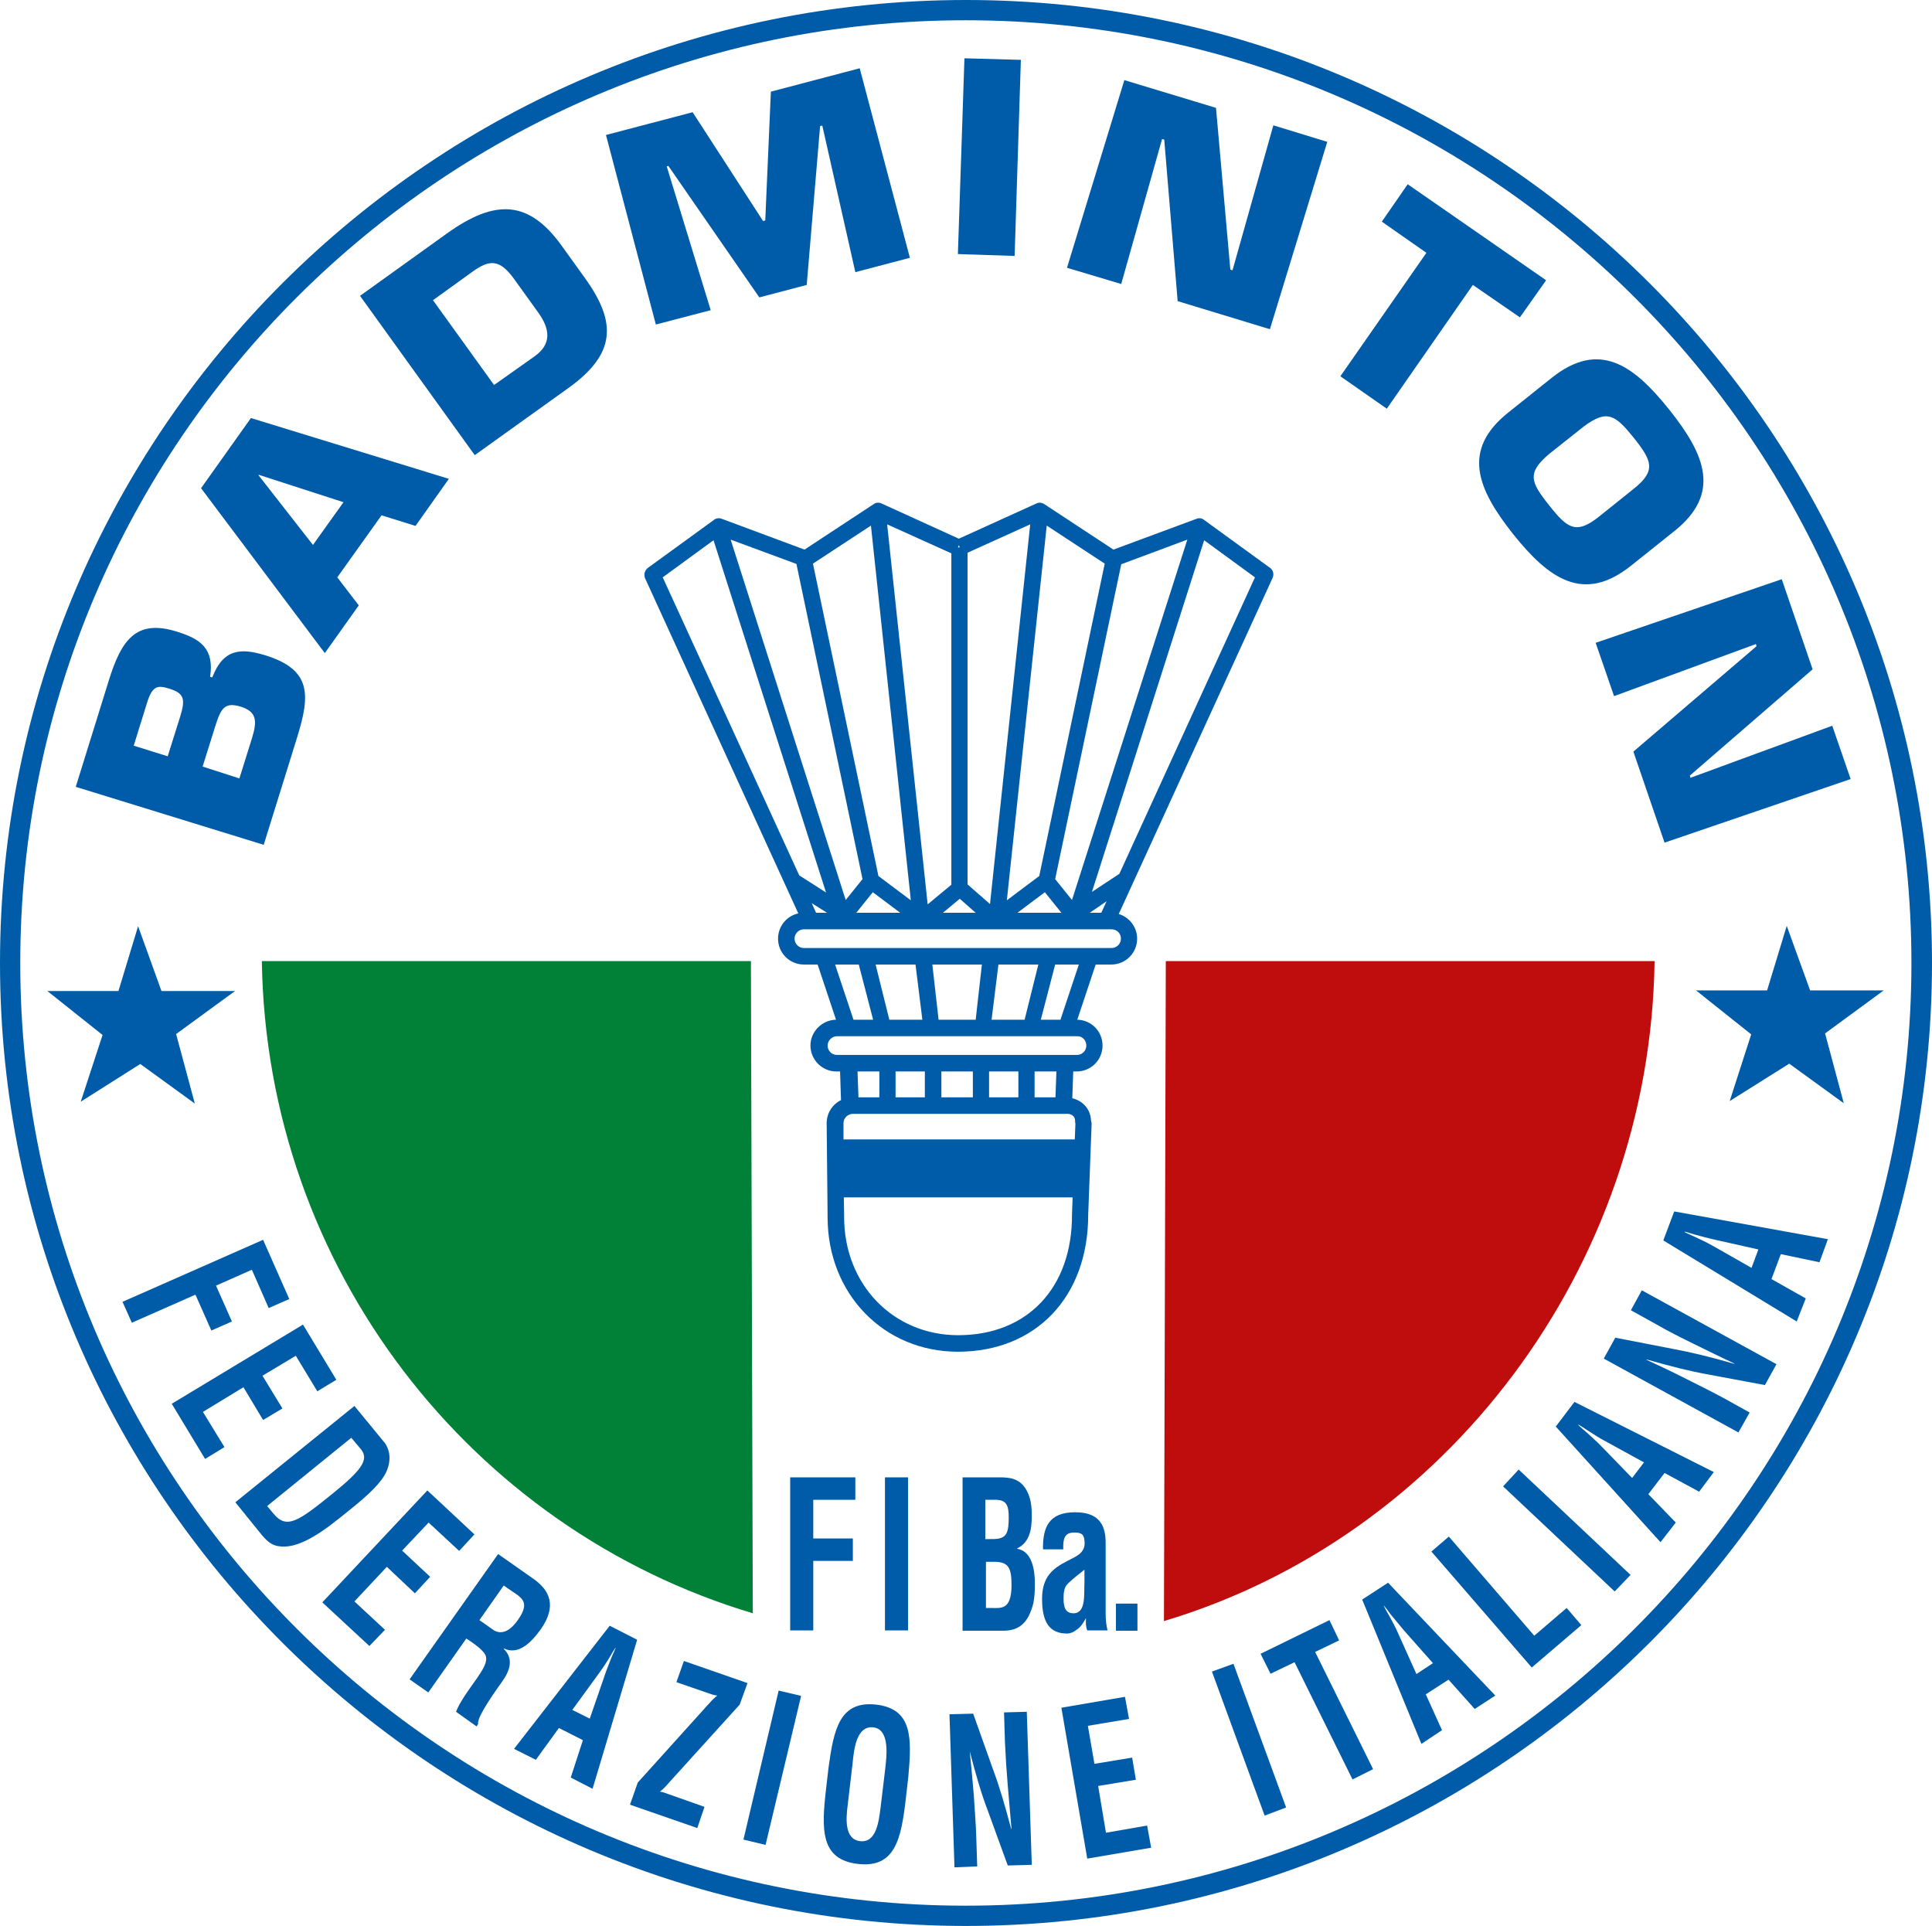 <?xml version="1.0" encoding="UTF-8"?>
<svg id="Livello_1" data-name="Livello 1" xmlns="http://www.w3.org/2000/svg" viewBox="0 0 619.8 617.8">
  <defs>
    <style>
      .cls-1 {
        fill: #005ca8;
      }

      .cls-2 {
        fill: #008137;
      }

      .cls-3 {
        fill: #bf0d0d;
      }
    </style>
  </defs>
  <path class="cls-1" d="M308.8,523v-49.1h11.9c3.1,0,6.2,.3,8.3,3.6,1.7,2.7,2,5.5,2,8.9,0,4.2-.7,8.4-4.7,10.3v.1c4.1,.7,5.7,5.1,5.7,11.4,0,2-.1,4.1-.5,6.1-1.6,6.2-4.4,8.8-9.7,8.8h-13v-.1Zm8.8-29.3c1.8,0,4.1,.1,5.2-1.7,.7-1.3,.8-3,.8-5.3,0-3.6-.6-5.5-4-5.6h-3.5v12.6h1.5Zm.2,22.1c1.5,0,3.1,.2,4.4-.5,2-1.1,2.3-4.3,2.3-6.8,0-5.3-.8-7.5-5.4-7.5h-2.8v14.8h1.5Z"/>
  <path class="cls-1" d="M348.8,523c-.5-1.2-.5-2.5-.4-3.8h-.1c-.8,1.5-1.7,2.8-2.8,3.5-1,.8-2.1,1.3-3.2,1.3-5.5,0-8-3.5-8-11.1,0-8.4,4.8-10.5,10.1-13.2,2.9-1.5,4-3.1,3.4-6.2-.3-1.6-1.4-1.9-3.2-1.9-3.1,0-3.6,2-3.5,5.4h-6.5c-.1-7,1.8-11.9,10.3-11.9,9.3,0,9.9,6.1,9.8,10.9v21.8c0,1.8,.2,3.5,.6,5.2h-6.5Zm-1-19.4c-1.7,1.4-3.8,2.9-5.5,4.7-1,1.1-1.1,2.9-1.1,4.5,0,2.8,.6,4.7,3.2,4.7,4.1,0,3.3-6.3,3.5-9.9v-4h-.1Z"/>
  <rect class="cls-1" x="358" y="514.4" width="6.9" height="8.7"/>
  <polygon class="cls-1" points="62.5 354 45 341.3 25.9 353.4 32.9 332 15.2 317.9 38 317.9 44.3 297.1 51.8 317.9 75.4 317.9 56.5 331.7 62.5 354"/>
  <polygon class="cls-1" points="591.5 353.9 574 341.2 554.9 353.2 561.8 331.8 544.1 317.7 566.9 317.7 573.2 297 580.7 317.7 604.3 317.7 585.5 331.5 591.5 353.9"/>
  <path class="cls-1" d="M6.5,308.9C6.5,142.1,142.6,6.5,309.8,6.5s303.4,135.7,303.4,302.4-136.1,302.4-303.4,302.4S6.5,475.7,6.5,308.9m303.4,308.9c170.9,0,309.9-138.6,309.9-308.9S480.8,0,309.9,0,0,138.6,0,308.9c0,170.3,139,308.9,309.9,308.9"/>
  <path class="cls-2" d="M241.5,517.5c-90.4-27-156-110.7-157.5-209.2,0-1.1,0,1.1,0,0H240.9l.6,209.2Z"/>
  <path class="cls-3" d="M373.4,520c90.4-27,156-113.2,157.4-211.7,0-1.1,0,1.1,0,0h-156.8l-.6,211.7Z"/>
  <polygon class="cls-1" points="39.3 417.6 84.4 397.7 92.8 416.7 86.2 419.6 80.8 407.3 69.3 412.4 74.4 423.9 67.8 426.8 62.7 415.3 42.3 424.3 39.3 417.6"/>
  <polygon class="cls-1" points="55.1 450.3 97.2 424.9 107.9 442.6 101.8 446.3 94.9 434.9 84.2 441.3 90.6 451.8 84.4 455.5 78.1 445 65.1 452.9 72 464.2 65.8 468 55.1 450.3"/>
  <path class="cls-1" d="M75.5,481.9l38.2-30.9,9.7,11.8c1.1,1.4,2.6,4.8,.5,9.4-1.6,3.4-5.5,7.2-11.9,12.3-7.5,6.1-16.3,13.2-23.5,11.3-1.9-.5-3.3-2-4.5-3.4l-8.5-10.5Zm12.2,3.6c4.2,5.1,7.8,2.7,18.9-6.3,9-7.3,12-10.9,9.2-14.3l-3.1-3.7-27,21.9,2,2.4Z"/>
  <polygon class="cls-1" points="103.4 514 137.1 478.1 152.2 492.2 147.3 497.5 137.5 488.4 129 497.4 138 505.8 133.1 511.1 124.1 502.6 113.7 513.7 123.5 522.8 118.5 528 103.4 514"/>
  <path class="cls-1" d="M149.6,525.6l-12.2,17.3-6-4.2,28.4-40.2,11.4,8c5.2,3.7,7.5,8.7,2.3,16.1-3.1,4.4-7.3,8.4-11.8,6.2l-.1,.1c3.1,3.1,2.2,6.7-.5,10.5-1.2,1.7-8.3,11.4-7.7,13.6l-.5,.8-6.6-4.7c1.1-3.1,4.7-7.9,6.6-10.6,1.7-2.5,4.1-5.8,2.6-8-1.2-1.7-3-2.9-4.7-4.1l-1.2-.8Zm4.2-5.9l4.7,3.3c2.1,1.2,4.8,.7,7.6-3.3,3.2-4.5,2.2-6.3,0-8l-4.5-3.1-7.8,11.1Z"/>
  <path class="cls-1" d="M164.9,561l30.7-39.5,8.8,4.5-14.3,47.8-7-3.6,3.9-12-7.7-3.9-7.4,10.2-7-3.5Zm18.7-12.5l5.6,2.8,4.6-13.3c.7-2.2,1.6-4.3,2.4-6.4,.5-1,.9-2.1,1.3-3h-.1c-.6,.9-1.2,1.9-1.7,2.8-1.2,2-2.4,3.8-3.8,5.7l-8.3,11.4Z"/>
  <path class="cls-1" d="M204.6,571.8l22.1-24.5c1.1-1.2,2.1-2.4,3.4-3.4-1-.1-1.8-.4-2.7-.7l-10.4-3.6,2.4-6.8,20.4,7.1-2.5,6.9-22.2,24.5c-1.1,1.2-2,2.4-3.4,3.4,.9,.1,1.8,.5,2.7,.8l11.6,4.1-2.3,6.8-21.6-7.5,2.5-7.1Z"/>
  <polygon class="cls-1" points="238.5 590.1 249.8 542.3 257 544 245.6 591.8 238.5 590.1"/>
  <path class="cls-1" d="M265.8,567c1.7-12.4,3.6-21.5,15.3-20.2,11.7,1.4,11.4,10.7,10.3,23.1l-.8,7c-1.5,13-3.4,22.4-15.4,21-12-1.4-11.7-11-10.2-24l.8-6.9Zm6.1,12.4c-.5,4-1,10.6,4,11.2,5.2,.6,6-6.1,6.6-10.8l1.5-12.5c.4-3.9,1.6-12.5-3.8-13.2-5.7-.7-6.3,7.9-6.7,11.7l-1.6,13.6Z"/>
  <path class="cls-1" d="M322.1,549.3l7.3-.2,1.6,49.1-7.7,.2-6.3-17.3c-2.2-5.7-3.9-11.7-5.9-19.3h0c.4,4,.9,9,1.3,14,.3,4.9,.7,9.8,.8,13.7l.3,9.2-7.3,.3-1.6-49.1,7.6-.2,6.3,17.7c2.1,5.6,3.8,11.4,5.9,19.3h.1c-.4-4.4-.8-9.2-1.2-13.9s-.7-9.4-.9-13.8l-.3-9.7Z"/>
  <polygon class="cls-1" points="348.8 596.2 340.5 547.8 360.9 544.3 362.2 551.4 349 553.6 351.1 565.8 363.2 563.8 364.4 570.9 352.3 572.9 354.8 587.9 368 585.6 369.3 592.7 348.8 596.2"/>
  <polygon class="cls-1" points="405.7 582.4 388.8 536.2 395.7 533.7 412.6 579.8 405.7 582.4"/>
  <polygon class="cls-1" points="404.4 530.5 426.5 519.7 429.6 526.2 421.9 529.9 440.5 567.5 433.9 570.8 415.3 533.2 407.6 536.9 404.4 530.5"/>
  <path class="cls-1" d="M456,559.4l-19-46.3,8.3-5.4,34.4,36.2-6.6,4.3-8.4-9.4-7.3,4.7,5.2,11.5-6.6,4.4Zm-1.6-22.4l5.3-3.5-9.3-10.5c-1.5-1.8-2.9-3.5-4.4-5.3-.6-.9-1.3-1.8-2-2.6h-.1c.5,1,1,1.9,1.6,2.9,1.1,2,2.2,4,3.1,6.1l5.8,12.9Z"/>
  <polygon class="cls-1" points="491.4 534.9 459.2 497.7 464.8 492.9 492.2 524.7 502.6 515.8 507.3 521.3 491.4 534.9"/>
  <polygon class="cls-1" points="518 510.5 482.2 476.8 487.2 471.4 523.1 505.2 518 510.5"/>
  <path class="cls-1" d="M532.7,494.7l-33.6-37.1,6-7.9,44.7,22.5-4.7,6.3-11.1-6-5.2,6.8,8.8,9.1-4.9,6.3Zm-9.1-20.6l3.8-5-12.4-6.8c-2.1-1.1-3.9-2.3-5.9-3.6-.9-.6-1.8-1.2-2.7-1.7l-.1,.1c.8,.7,1.6,1.5,2.5,2.2,1.7,1.6,3.4,3,5,4.7l9.8,10.1Z"/>
  <path class="cls-1" d="M523.2,420.3l3.5-6.4,43.2,23.7-3.7,6.7-18.2-3.4c-6.1-1.1-12-2.6-19.7-4.8l-.1,.1c3.7,1.7,8.2,3.8,12.7,6.1,4.4,2.2,8.8,4.4,12.3,6.3l8.1,4.5-3.6,6.4-43.2-23.7,3.7-6.7,18.5,3.6c5.9,1.1,11.8,2.5,19.7,4.8v-.1c-4-1.9-8.4-4-12.6-6.1-4.3-2.1-8.5-4.2-12.3-6.4l-8.3-4.6Z"/>
  <path class="cls-1" d="M576.4,423.9l-42.8-26,3.5-9.3,49.3,8.9-2.7,7.4-12.4-2.6-3,8,11,6.2-2.9,7.4Zm-14.5-17.2l2.2-5.9-13.8-3.1c-2.3-.5-4.4-1.1-6.7-1.7-1.1-.3-2.1-.7-3.1-.9l-.1,.1c.9,.5,2,.9,3,1.4,2.1,1,4.1,1.9,6.2,3.1l12.3,7Z"/>
  <path class="cls-1" d="M24.3,252.4l10.6-34.1c4-12.9,8.7-19.8,21.8-15.7,7.6,2.3,12.1,5.5,10.7,14.5l.7,.2c3.6-9.4,9.4-9.4,17-7.1,14.8,4.6,14.5,12.6,10.2,26.4l-10.7,34.4-60.3-18.6Zm29.5-9.8l3.9-12.4c1.9-6,1.4-7.8-3.4-9.3-3.6-1.1-5.2-1-6.9,3.8l-4.5,14.5,10.9,3.4Zm23,7.1l4.1-13.1c1.7-5.6,1.3-8.3-3.6-9.9-5-1.5-6.3,.2-8.1,5.8l-4.2,13.4,11.8,3.8Z"/>
  <path class="cls-1" d="M108.2,185.2l6.9,9-10.9,15.3-39.7-52.9,16-22.5,63.5,19.5-10.7,15.1-10.9-3.4-14.2,19.9Zm-25.2-32.9l-.1,.1,17.5,22.4,9.8-13.7-27.2-8.8Z"/>
  <path class="cls-1" d="M115.5,94.9l28-20.1c15.4-11,26.1-10.6,36.6,3.9l7.7,10.7c10,14,9.9,24.1-5.5,35.1l-30,21.5-36.8-51.1Zm43,28.6l13-9.2c5.5-3.9,5-8.7,1.2-14l-7.7-10.7c-4.7-6.6-8-6.3-13.2-2.6l-12.9,9.3,19.6,27.2Z"/>
  <polygon class="cls-1" points="228 99.5 210.4 104.1 194.4 43.3 222.2 36 244.8 70.9 245.5 70.7 247.3 29.4 275.8 21.9 291.9 82.7 274.4 87.3 263.8 40.3 263.1 40.4 258.8 91.4 243.6 95.4 214.4 53.2 213.9 53.4 228 99.5"/>
  <polygon class="cls-1" points="325.5 82.1 307.3 81.5 309.4 18.7 327.5 19.2 325.5 82.1"/>
  <polygon class="cls-1" points="359.7 91.1 342.3 85.9 360.7 25.7 390.1 34.6 394.7 86.5 395.4 86.7 408.5 40.2 425.8 45.5 407.4 105.6 377.8 96.6 373.5 44.8 372.8 44.6 359.7 91.1"/>
  <polygon class="cls-1" points="444.9 131.1 430 120.7 457.6 81.1 443.3 71.1 451.6 59.1 496 89.9 487.6 101.8 472.5 91.4 444.9 131.1"/>
  <path class="cls-1" d="M483.9,132.3l13.9-11.1c15.2-12.1,26.2-4.2,37.7,10.2,11.5,14.4,16.8,26.9,1.6,39l-13.9,11.1c-15.2,12.1-26.3,4.2-37.8-10.2-11.4-14.4-16.7-26.9-1.5-39m29.1,33.4l11.1-8.9c7.3-5.8,5.9-9,0-16.4-5.9-7.3-8.5-9.2-16-3.6l-11.1,8.8c-7.2,6.1-6,9-.1,16.4,5.9,7.5,8.7,9.6,16.1,3.7"/>
  <polygon class="cls-1" points="517.8 223.3 511.9 206.2 571.6 185.8 581.5 214.7 542.1 248.8 542.3 249.5 587.8 232.8 593.7 249.9 534 270.3 524 241.1 563.5 207.3 563.3 206.6 517.8 223.3"/>
  <path class="cls-1" d="M407.5,182.2l-21.2-15.4c-.7-.6-1.6-.7-2.4-.4l-26.7,9.9-22.2-14.6c-.8-.5-1.7-.6-2.5-.2l-24.9,11.3-24.8-11.3c-.8-.4-1.8-.3-2.5,.2l-22.2,14.6-26.6-9.9c-.8-.3-1.8-.2-2.5,.4l-21.2,15.4c-1,.8-1.3,2.1-.9,3.2l49.2,107.6c-3.7,.8-6.5,4.1-6.5,8.1,0,4.6,3.7,8.3,8.3,8.3h4.4l5.9,17.7c-4.5,.1-8.2,3.8-8.2,8.3s3.7,8.3,8.3,8.3h1.2l.3,9.2c-2.7,1.3-4.6,4.1-4.6,7.4l.3,30.2c0,24.5,18,43.1,41.8,43.1,25,0,41.8-17.6,41.8-43.9,0,.1,1.1-29.2,1.1-29.2,0-.2,0-.4-.1-.6l-.1-.6c-.2-3.5-2.6-6.2-6-7l.3-8.6h1.1c4.6,0,8.3-3.7,8.3-8.3s-3.6-8.2-8.1-8.3l5.9-17.7h5c4.6,0,8.3-3.7,8.3-8.3,0-3.7-2.5-6.9-5.9-7.9l49.3-107.7c.6-1.2,.3-2.5-.7-3.3m-47.8-1.2l21.2-7.9-37,115.6-5.4-6.7,21.2-101Zm-19.2,111.8h-14.1l8.8-6.6,5.3,6.6Zm-4.7-124.2l18.6,12.2-21,100.2-10.4,7.8,12.8-120.2Zm-25.4,8.7l20.1-9.1-12.9,121.8-7.2-6.3v-106.4h0Zm2.6,115.5h-10.5l5.4-4.5,5.1,4.5Zm-5.4-117.9l.3,.7h-.6l.3-.7Zm-2.4,2.6v106.3l-7.6,6.3-13-121.9,20.6,9.3Zm-25.8-8.9l12.8,120.2-10.4-7.8-21-100.2,18.6-12.2Zm9.4,124.2h-14.1l5.3-6.6,8.8,6.6Zm-33.3-111.9l21.2,101.1-5.4,6.7-36.9-115.6,21.1,7.8Zm-42.9,4.3l16.3-11.9,36.1,113-8.6-5.5-43.8-95.6Zm52.7,107.6h-3.5l-1.4-3.1,4.9,3.1Zm2.6,16.6h7.6l4.6,17.7h-6.3l-5.9-17.7Zm39.5,118.9c-20.9,0-36.6-16.3-36.6-37.9,0,0,0-2.6-.1-6.3h73.4c-.1,3.2-.2,5.5-.2,5.5,.1,23.5-14.3,38.7-36.5,38.7m37.5-68.7v.4l.1,.4c0,.6-.1,2.5-.2,5.1h-74.2v-5.2c0-1.7,1.4-3,3.1-3h68.3c.9-.1,2.9,.2,2.9,2.3m-69.8-15.9h7v8.3h-6.7l-.3-8.3Zm12.2,0h9.4v8.3h-9.4v-8.3Zm14.7,0h10.1v8.3h-10.1v-8.3Zm15.3,0h9.4v8.3h-9.4v-8.3Zm14.6,8.3v-8.3h7l-.3,8.3h-6.7Zm16.6-16.6c0,1.7-1.4,3-3,3h-77c-1.7,0-3-1.4-3-3s1.4-3,3-3h77c1.7-.1,3,1.3,3,3m-67.6-26h12.8l2.2,17.7h-10.6l-4.4-17.7Zm18.2,0h15.9l-2,17.7h-11.9l-2-17.7Zm19,17.7l2.2-17.7h12.8l-4.4,17.7h-10.6Zm22.1,0h-6.3l4.6-17.7h7.6l-5.9,17.7Zm19.4-26c0,1.7-1.4,3-3,3h-98.7c-1.7,0-3-1.4-3-3,0-1.7,1.4-3,3-3h98.7c1.7,0,3,1.3,3,3m-10-8.3l5.4-3.7-1.7,3.7h-3.7Zm9.5-12.5l-8.8,5.8,36-112.8,16.3,11.9-43.5,95.1Z"/>
  <polygon class="cls-1" points="253.5 523 253.5 473.9 274.4 473.9 274.4 481.1 260.9 481.1 260.9 493.5 273.6 493.5 273.6 500.7 260.9 500.7 260.9 523 253.5 523"/>
  <rect class="cls-1" x="283.9" y="473.9" width="7.4" height="49.1"/>
</svg>